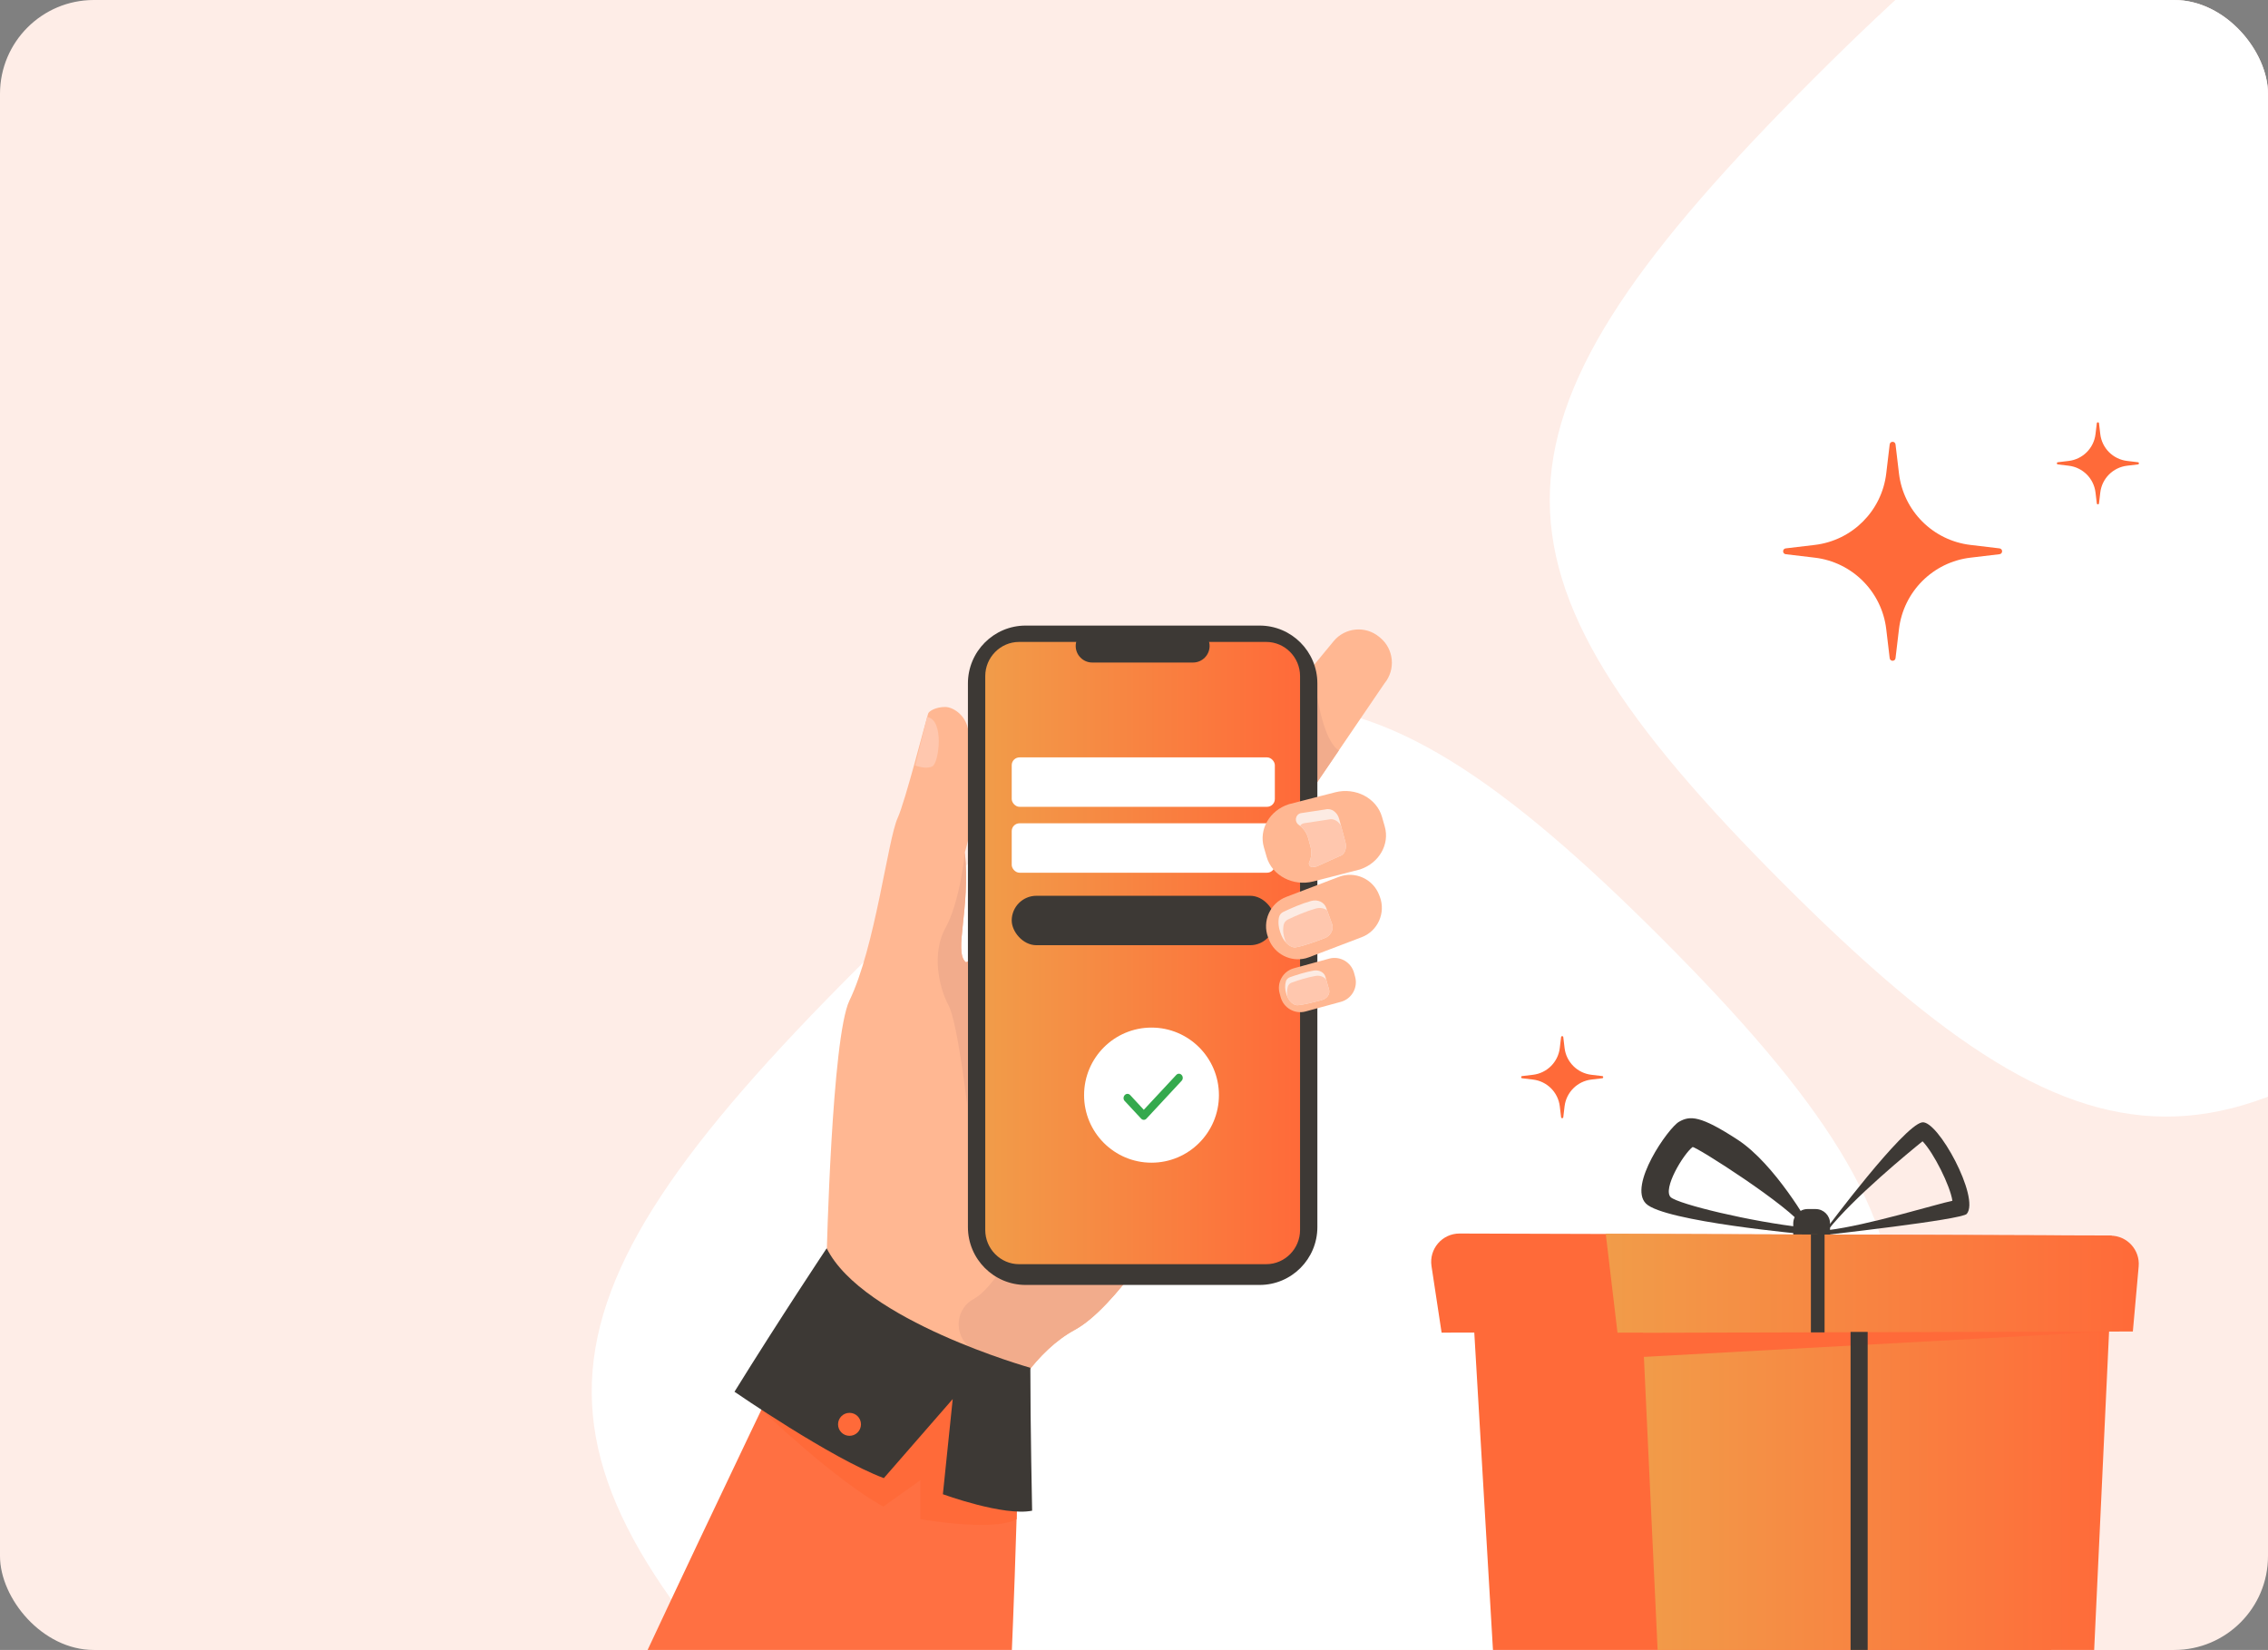 <?xml version="1.0" encoding="UTF-8"?> <svg xmlns="http://www.w3.org/2000/svg" width="580" height="422" viewBox="0 0 580 422" fill="none"><rect x="0" y="0" width="580" height="422" fill="#808080" stroke="none"/><g clip-path="url(#clip0_164_310)"><rect width="580" height="422" rx="24" fill="#FEEDE7"></rect><path d="M455.952 225.872C374.465 144.314 375.887 107.963 464.009 19.917C552.131 -68.129 588.484 -69.52 669.971 12.038C751.458 93.595 750.036 129.946 661.914 217.992C573.792 306.039 537.439 307.429 455.952 225.872Z" fill="white"></path><path d="M210.952 453.872C129.465 372.314 130.887 335.963 219.009 247.917C307.131 159.871 343.484 158.48 424.971 240.038C506.458 321.595 505.036 357.946 416.914 445.992C328.792 534.039 292.439 535.429 210.952 453.872Z" fill="white"></path><path d="M491.512 287.061C486.646 288.019 467.2 314.075 467.2 314.075L466.514 315.879C466.514 315.879 501.694 311.966 502.967 310.463C506.407 306.403 495.51 286.275 491.51 287.061H491.512ZM467.447 314.63C473.866 306.426 488.493 294.444 491.655 291.898C494.477 294.778 498.73 303.277 499.291 307.114C495.248 307.946 477.714 313.388 467.449 314.628L467.447 314.63Z" fill="#3D3935"></path><path d="M444.386 291.508C434.816 285.263 432.189 285.313 429.4 286.895C426.611 288.477 416.328 303.229 420.924 307.832C425.521 312.433 461.979 315.715 461.979 315.715L462.802 313.486C462.802 313.486 453.959 297.751 444.388 291.51L444.386 291.508ZM427.258 306.206C425.133 304.087 430.424 295.253 432.838 293.374C433.453 293.028 457.981 308.636 461.402 313.965C447.712 312.484 429.238 307.967 427.258 306.206Z" fill="#3D3935"></path><path d="M462.268 309.231H464.321C466.352 309.231 468.001 310.882 468.001 312.912V318.945C468.001 320.977 466.35 322.625 464.321 322.625H462.27C460.238 322.625 458.59 320.975 458.59 318.945V312.91C458.59 310.878 460.238 309.229 462.27 309.229L462.268 309.231Z" fill="#3D3935"></path><path d="M540.038 315.989L373.257 315.489C368.82 315.476 365.416 319.426 366.081 323.816L368.663 340.836L377.023 340.819L382.061 426.465C382.33 431.048 386.125 434.628 390.713 434.628H523.831L529.369 340.504L537.243 340.487L540.04 315.991L540.038 315.989Z" fill="#FF6A39"></path><path d="M526.676 434.626H424.497L419.025 317.763H540.425L535.335 426.5C535.121 431.047 531.308 434.626 526.676 434.626Z" fill="url(#paint0_linear_164_310)"></path><path d="M545.44 340.543L413.649 340.894L410.641 315.536L539.744 316.032C543.984 316.048 547.302 319.689 546.924 323.913L545.438 340.545L545.44 340.543Z" fill="url(#paint1_linear_164_310)"></path><path d="M413.652 340.894L539.352 340.543L417.637 347.188L413.652 340.894Z" fill="#FF6A39"></path><path d="M466.601 315.734H463.104V340.778H466.601V315.734Z" fill="#3D3935"></path><path d="M477.621 340.659H473.25V434.8H477.621V340.659Z" fill="#3D3935"></path><path d="M321.033 273.481C321.033 273.481 306.488 302.648 291.716 322.783C285.837 330.797 279.923 337.377 274.873 340.122C269.931 342.807 265.747 346.98 262.287 351.604C253.323 363.578 249.185 378.568 249.185 378.568L211.406 321.274C211.406 321.274 212.695 265.267 217.231 255.898C223.843 242.246 227.035 214.661 229.576 209.169C231.46 205.096 236.84 184.052 237.357 182.505C237.581 181.839 239.371 180.817 241.696 180.817C243.561 180.817 246.73 182.626 247.528 186.34C251.569 205.117 246.705 217.504 246.761 218.054C248.185 232.486 243.902 243.198 246.906 246.036C247.017 246.141 247.226 246.091 247.519 245.903C252.727 242.552 285.05 195.308 289.031 194.289C293.236 193.214 321.031 273.479 321.031 273.479L321.033 273.481Z" fill="#FFB792"></path><path d="M260.551 367.231C260.551 367.231 260.036 392.692 258.564 426.985H163.273C185.056 380.42 203.991 341.227 203.991 341.227C203.991 341.227 258.248 342.888 260.551 367.231Z" fill="#FF7042"></path><path d="M354.063 174.767L342.364 191.96L330.885 208.833C330.184 209.68 329.374 209.973 328.497 209.889C325.741 209.626 322.333 205.643 319.677 203.439L319.407 203.216C315.905 200.312 315.409 195.062 318.306 191.553L335.853 170.291L341.058 163.983C343.955 160.472 349.192 159.975 352.692 162.881L352.962 163.104C356.464 166.008 356.96 171.258 354.063 174.769V174.767Z" fill="#FFB792"></path><path d="M342.363 191.96L330.884 208.833C330.183 209.68 329.373 209.973 328.496 209.889L335.853 170.291C335.868 170.513 337.12 188.281 342.361 191.96H342.363Z" fill="#F2AC8C"></path><path d="M291.716 322.784C285.838 330.798 279.923 337.379 274.874 340.124C269.932 342.809 265.748 346.982 262.288 351.606C258.307 349.746 253.768 347.562 249.331 345.4C243.929 342.769 243.723 335.079 249.013 332.228C249.065 332.2 249.115 332.173 249.164 332.144C254.122 329.299 259.204 319.258 259.204 319.258L291.714 322.782L291.716 322.784Z" fill="#F2AC8C"></path><path d="M237.095 183.38L234.033 195.769C234.033 195.769 236.708 196.867 238.428 196.014C240.145 195.162 241.549 184.048 237.095 183.38Z" fill="#FFC7AE"></path><path d="M262.288 160H322.135C330.28 160 336.894 166.63 336.894 174.796V313.843C336.894 322.009 330.28 328.639 322.135 328.639H262.288C254.143 328.639 247.529 322.009 247.529 313.843V174.796C247.529 166.63 254.143 160 262.288 160Z" fill="#3D3935"></path><path d="M332.466 172.919V314.594C332.466 319.4 328.571 323.332 323.813 323.332H260.612C255.854 323.332 251.961 319.4 251.961 314.594V172.919C251.961 168.112 255.854 164.181 260.612 164.181H323.813C328.571 164.181 332.466 168.112 332.466 172.919Z" fill="url(#paint2_linear_164_310)"></path><path d="M305.112 169.448H279.312C276.991 169.448 275.092 167.544 275.092 165.217C275.092 162.891 276.991 160.987 279.312 160.987H305.112C307.432 160.987 309.332 162.891 309.332 165.217C309.332 167.544 307.432 169.448 305.112 169.448Z" fill="#3D3935"></path><rect x="258.729" y="210.566" width="67.29" height="12.642" rx="2" fill="white"></rect><rect x="258.729" y="229.107" width="67.29" height="12.642" rx="6.321" fill="#3D3935"></rect><rect x="258.729" y="193.711" width="67.29" height="12.642" rx="2" fill="white"></rect><path d="M348.24 239.693L346.495 240.358L334.764 244.826C334.488 244.93 334.21 245.02 333.933 245.091C330.048 246.103 325.915 244.028 324.458 240.185L324.286 239.734C322.725 235.616 324.809 230.965 328.916 229.401L339.853 225.235L340.648 224.932L342.392 224.268C346.499 222.704 351.137 224.792 352.697 228.909L352.87 229.361C354.43 233.478 352.347 238.129 348.24 239.693Z" fill="#FFB792"></path><path d="M338.712 239.964C336.755 240.709 333.209 242.028 331.314 242.3C330.777 242.377 329.789 242.085 328.867 241.074C328.313 240.467 327.783 239.603 327.392 238.405C327.208 237.843 327.055 237.281 326.992 236.703C326.919 236.025 326.938 235.348 327.057 234.678C327.164 234.073 327.576 233.524 328.177 233.232C328.179 233.23 328.183 233.23 328.185 233.228C330.201 232.263 332.918 231.088 335.3 230.432C336.947 229.977 338.613 230.704 339.134 232.15L339.381 232.825L340.639 236.282C341.159 237.718 340.313 239.361 338.712 239.964Z" fill="#FCEBE3"></path><path d="M338.711 239.964C336.754 240.709 333.208 242.028 331.312 242.3C330.776 242.377 329.788 242.085 328.865 241.074C328.766 240.843 328.676 240.601 328.591 240.34C328.408 239.778 328.254 239.215 328.191 238.638C328.118 237.96 328.138 237.282 328.256 236.613C328.364 236.008 328.775 235.459 329.376 235.167C329.378 235.165 329.382 235.165 329.386 235.163C331.402 234.198 334.119 233.023 336.501 232.367C337.556 232.075 338.617 232.267 339.381 232.823L340.639 236.28C341.16 237.716 340.314 239.359 338.713 239.962L338.711 239.964Z" fill="#FFC7AE"></path><path d="M342.918 256.228L333.871 258.697C331.121 259.447 328.26 257.806 327.512 255.05L327.232 254.023C326.484 251.266 328.121 248.399 330.87 247.648L339.918 245.179C342.667 244.429 345.528 246.07 346.277 248.827L346.556 249.854C347.305 252.61 345.668 255.478 342.918 256.228Z" fill="#FFB792"></path><path d="M338.026 255.783C336.364 256.228 333.36 257.013 331.786 257.098C331.214 257.131 330.067 256.645 329.318 255.136C329.134 254.771 328.977 254.347 328.855 253.858C328.746 253.412 328.661 252.973 328.654 252.526C328.642 252 328.709 251.481 328.855 250.973C328.985 250.514 329.366 250.118 329.877 249.936C329.881 249.934 329.883 249.934 329.885 249.932C331.608 249.322 333.925 248.592 335.928 248.243C337.31 247.999 338.624 248.667 338.947 249.809L339.181 250.627L339.878 253.08C340.2 254.215 339.382 255.424 338.024 255.785L338.026 255.783Z" fill="#FCEBE3"></path><path d="M338.026 255.783C336.364 256.228 333.36 257.013 331.786 257.098C331.214 257.131 330.067 256.645 329.318 255.136C329.216 254.721 329.144 254.307 329.136 253.885C329.125 253.361 329.192 252.84 329.337 252.332C329.467 251.877 329.846 251.477 330.36 251.295C330.363 251.293 330.365 251.293 330.369 251.291C332.092 250.681 334.409 249.951 336.412 249.604C337.557 249.402 338.654 249.825 339.183 250.625L339.88 253.078C340.201 254.213 339.384 255.422 338.026 255.783Z" fill="#FFC7AE"></path><path d="M194.715 360.546C194.715 360.546 213.336 378.424 225.889 385.329L235.394 378.57V388.54C235.394 388.54 254.086 391.853 259.982 388.54V361.354L207.481 334.97L194.715 360.547V360.546Z" fill="#FF6A39"></path><path d="M211.409 319.26C211.409 319.26 199.583 336.995 187.83 355.956C187.83 355.956 212.598 373.038 226.026 378.048L243.64 357.826L241.126 382.169C241.126 382.169 256.714 387.864 263.946 386.379C263.946 386.379 263.488 364.294 263.494 349.827C263.494 349.827 220.644 337.786 211.409 319.262V319.26Z" fill="#3D3935"></path><path d="M214.317 364.266C214.332 362.642 215.657 361.338 217.275 361.354C218.895 361.369 220.195 362.697 220.18 364.319C220.164 365.943 218.839 367.247 217.221 367.231C215.601 367.216 214.301 365.888 214.317 364.266Z" fill="#FF6A39"></path><path d="M347.956 222.312C347.891 222.335 347.827 222.356 347.76 222.379L335.9 225.431C330.684 226.775 325.292 223.946 323.916 219.145L323.211 216.686C321.888 212.077 324.731 207.257 329.578 205.695L333.493 204.687L341.438 202.643C346.652 201.299 352.046 204.128 353.422 208.929L354.127 211.388C355.431 215.935 352.681 220.684 347.956 222.312Z" fill="#FFB792"></path><path d="M342.52 218.993L336.759 221.596C336.759 221.596 336.739 221.6 336.722 221.604C336.491 221.667 336.257 221.713 336.025 221.748C335.93 221.763 335.83 221.773 335.734 221.784C335.694 221.788 335.654 221.788 335.612 221.786C334.976 221.765 334.541 221.089 334.817 220.489C335.361 219.3 335.51 217.924 335.143 216.573L335.005 216.07C335.005 216.07 335.003 216.058 335.001 216.054L334.555 214.413C334.2 213.106 333.448 212.012 332.466 211.221C332.347 211.125 332.226 211.035 332.102 210.948C330.963 210.158 331.254 208.367 332.586 207.994C332.6 207.99 332.609 207.988 332.623 207.983L338.947 207.023C340.51 206.597 342.017 207.804 342.442 209.371L342.949 211.238L344.029 215.221C344.454 216.791 344.083 218.565 342.52 218.989V218.993Z" fill="#FCEBE3"></path><path d="M342.519 218.993L336.758 221.596C336.758 221.596 336.739 221.6 336.721 221.604C336.585 221.629 336.164 221.7 335.611 221.786C334.975 221.765 334.54 221.089 334.816 220.488C335.36 219.3 335.509 217.924 335.142 216.573L335.004 216.07C335.004 216.07 335.002 216.058 335 216.054L334.554 214.413C334.2 213.106 333.447 212.012 332.465 211.221C332.668 210.922 332.972 210.685 333.372 210.574C333.384 210.57 333.395 210.568 333.409 210.563L339.733 209.603C341.051 209.244 342.324 210.044 342.95 211.238L344.03 215.221C344.455 216.791 344.084 218.565 342.521 218.989L342.519 218.993Z" fill="#FFC7AE"></path><path d="M247.528 284.16C247.528 284.16 244.941 261.517 242.554 257.102C240.166 252.685 238.146 243.843 241.818 237.273C245.491 230.7 246.76 218.058 246.76 218.058C248.185 232.489 243.902 243.202 246.906 246.039C247.017 246.145 247.226 246.095 247.519 245.907L247.528 284.16Z" fill="#F2AC8C"></path><ellipse cx="294.477" cy="280.094" rx="17.243" ry="17.277" fill="white"></ellipse><path d="M292.506 283.84L300.804 274.932C301 274.721 301.228 274.616 301.489 274.616C301.75 274.616 301.979 274.721 302.175 274.932C302.37 275.142 302.468 275.392 302.468 275.681C302.468 275.971 302.37 276.22 302.175 276.43L293.191 286.1C292.996 286.31 292.767 286.415 292.506 286.415C292.245 286.415 292.016 286.31 291.821 286.1L287.611 281.58C287.415 281.37 287.321 281.12 287.329 280.832C287.336 280.543 287.439 280.293 287.635 280.082C287.832 279.871 288.064 279.766 288.333 279.767C288.602 279.767 288.834 279.873 289.03 280.082L292.506 283.84Z" fill="#34A94D"></path><path d="M409.751 275.22C410.083 275.259 410.083 275.741 409.751 275.78L406.967 276.111C403.372 276.537 400.537 279.372 400.111 282.967L399.78 285.751C399.741 286.083 399.259 286.083 399.22 285.751L398.889 282.967C398.463 279.372 395.628 276.537 392.033 276.111L389.249 275.78C388.917 275.741 388.917 275.259 389.249 275.22L392.033 274.889C395.628 274.463 398.463 271.628 398.889 268.033L399.22 265.249C399.259 264.917 399.741 264.917 399.78 265.249L400.111 268.033C400.537 271.628 403.372 274.463 406.967 274.889L409.751 275.22Z" fill="#FF6A39"></path><path d="M511.336 140.253C512.221 140.358 512.221 141.642 511.336 141.747L503.912 142.628C494.324 143.766 486.766 151.324 485.628 160.912L484.747 168.336C484.642 169.221 483.358 169.221 483.253 168.336L482.372 160.912C481.234 151.324 473.676 143.766 464.088 142.628L456.664 141.747C455.779 141.642 455.779 140.358 456.664 140.253L464.088 139.372C473.676 138.234 481.234 130.676 482.372 121.088L483.253 113.664C483.358 112.779 484.642 112.779 484.747 113.664L485.628 121.088C486.766 130.676 494.324 138.234 503.912 139.372L511.336 140.253Z" fill="#FF6A39"></path><path d="M546.751 118.22C547.083 118.259 547.083 118.741 546.751 118.78L543.967 119.111C540.372 119.537 537.537 122.372 537.111 125.967L536.78 128.751C536.741 129.083 536.259 129.083 536.22 128.751L535.889 125.967C535.463 122.372 532.628 119.537 529.033 119.111L526.249 118.78C525.917 118.741 525.917 118.259 526.249 118.22L529.033 117.889C532.628 117.463 535.463 114.628 535.889 111.033L536.22 108.249C536.259 107.917 536.741 107.917 536.78 108.249L537.111 111.033C537.537 114.628 540.372 117.463 543.967 117.889L546.751 118.22Z" fill="#FF6A39"></path></g><defs><linearGradient id="paint0_linear_164_310" x1="540.425" y1="376.195" x2="419.025" y2="376.195" gradientUnits="userSpaceOnUse"><stop stop-color="#FF6A39"></stop><stop offset="1" stop-color="#F19C49"></stop></linearGradient><linearGradient id="paint1_linear_164_310" x1="546.954" y1="328.215" x2="410.641" y2="328.215" gradientUnits="userSpaceOnUse"><stop stop-color="#FF6A39"></stop><stop offset="1" stop-color="#F19C49"></stop></linearGradient><linearGradient id="paint2_linear_164_310" x1="332.466" y1="243.756" x2="251.961" y2="243.756" gradientUnits="userSpaceOnUse"><stop stop-color="#FF6A39"></stop><stop offset="1" stop-color="#F19C49"></stop></linearGradient><clipPath id="clip0_164_310"><rect width="580" height="422" rx="24" fill="white"></rect></clipPath></defs></svg> 
